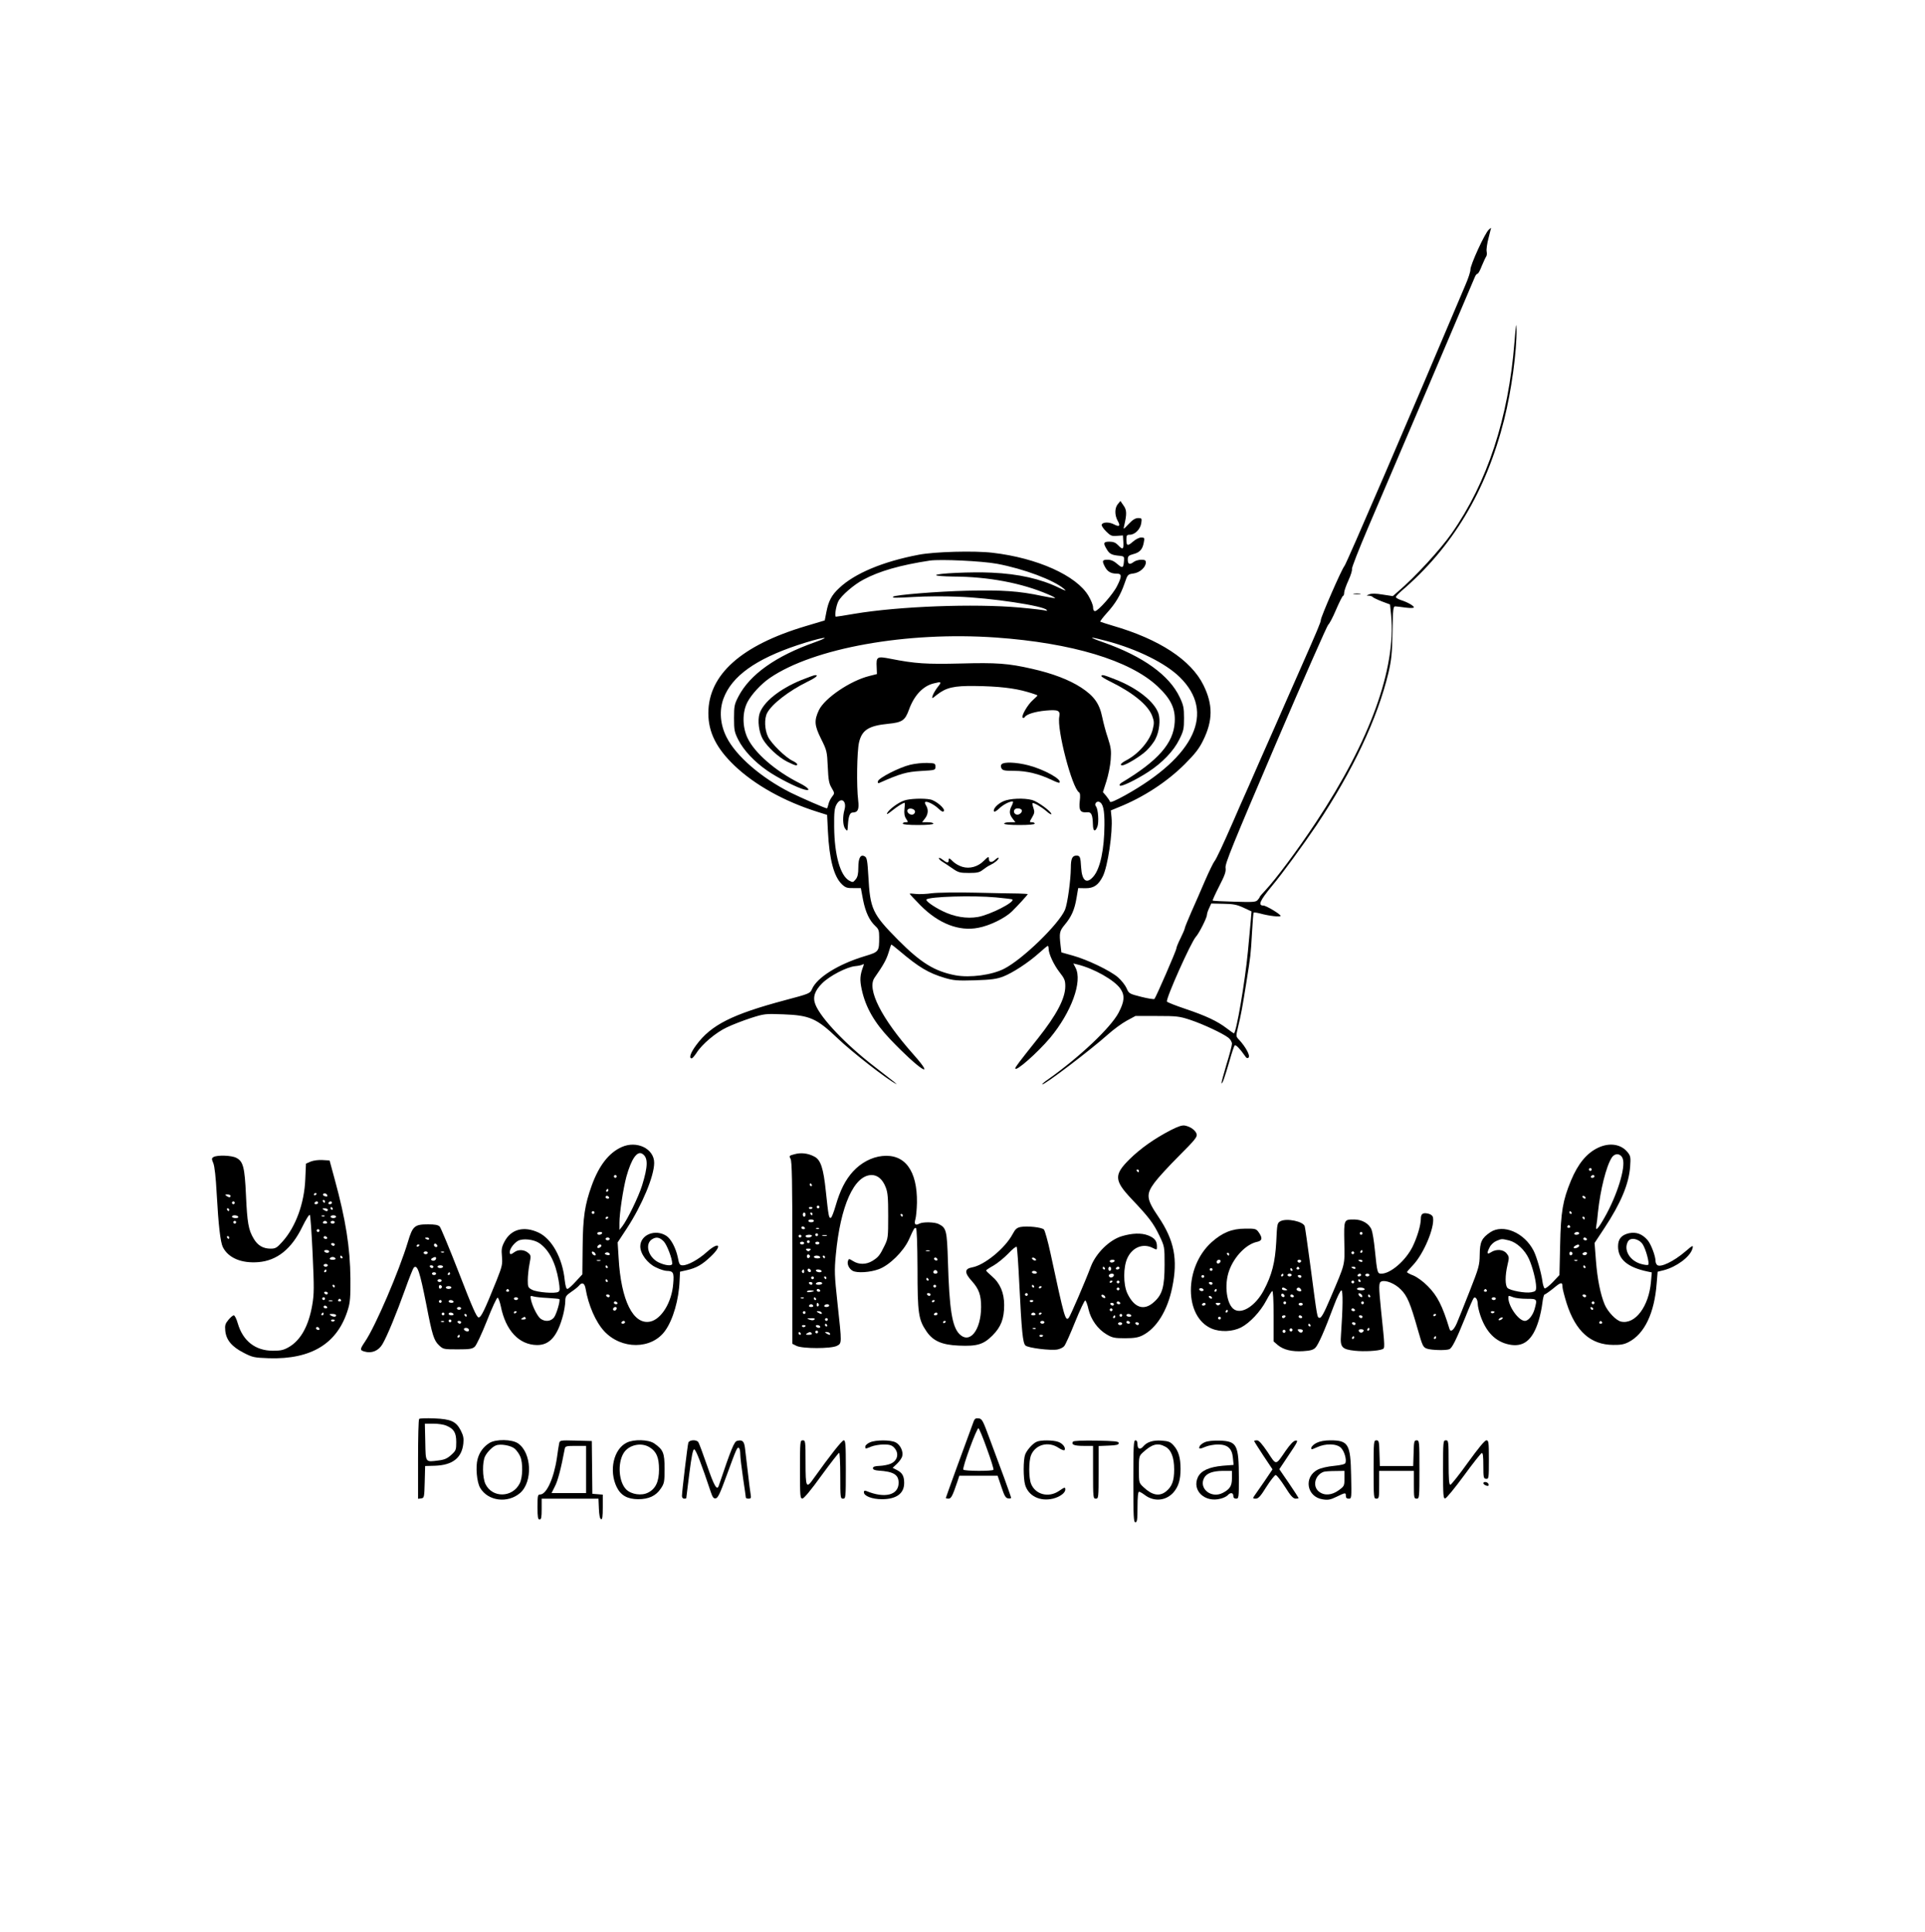 <?xml version="1.0" encoding="UTF-8" standalone="no"?> <svg xmlns="http://www.w3.org/2000/svg" width="1386pt" height="1391pt" viewBox="0 0 1386 1391" preserveAspectRatio="xMidYMid meet"> <g transform="translate(0,1391) scale(0.1,-0.1)" fill="#000000" stroke="none"> <path d="M10720 12257 c-27 -21 -135 -257 -133 -289 1 -11 -15 -62 -37 -112 -402 -952 -855 -2004 -870 -2021 -20 -22 -170 -367 -170 -389 0 -15 -24 -72 -145 -346 -42 -96 -127 -287 -187 -425 -61 -137 -144 -326 -185 -420 -42 -93 -91 -206 -110 -250 -81 -185 -126 -281 -139 -296 -7 -8 -38 -71 -68 -140 -29 -68 -74 -171 -100 -229 -25 -57 -46 -109 -46 -115 0 -5 -14 -37 -30 -70 -17 -33 -30 -66 -30 -73 0 -15 -147 -352 -158 -364 -4 -4 -47 3 -95 15 -86 22 -89 23 -106 63 -10 22 -38 57 -62 78 -56 48 -220 127 -325 156 l-82 23 -6 51 c-10 89 -8 102 30 148 48 57 71 108 85 193 l12 71 53 -1 c59 0 92 22 124 85 36 71 73 320 63 425 l-5 50 58 24 c177 71 347 182 475 310 74 74 104 113 132 171 70 142 71 257 2 397 -89 181 -318 331 -653 428 -47 14 -87 27 -90 29 -2 3 19 31 47 62 63 69 99 130 128 214 22 64 22 65 64 71 46 6 89 45 89 80 0 15 -7 19 -33 19 -18 0 -42 -7 -53 -15 -30 -23 -44 -18 -44 15 0 25 5 31 38 40 48 12 68 34 77 83 7 35 6 37 -19 37 -14 0 -40 -13 -59 -30 -39 -34 -47 -31 -47 17 0 28 3 33 24 33 37 0 76 39 83 83 5 35 4 37 -22 37 -20 0 -40 -12 -68 -42 -40 -42 -40 -42 -33 -13 20 86 19 113 -5 146 l-22 32 -19 -23 c-23 -28 -23 -79 -1 -119 22 -38 13 -47 -27 -26 -35 18 -81 17 -88 -3 -2 -7 12 -28 32 -48 32 -32 41 -35 78 -32 l43 3 3 -47 c3 -54 -4 -59 -38 -23 -17 18 -34 25 -62 25 -44 0 -47 -10 -18 -57 19 -32 36 -40 95 -45 26 -3 30 -6 28 -32 -4 -57 -10 -60 -48 -27 -25 22 -46 31 -70 31 -39 0 -42 -8 -20 -50 18 -35 43 -50 84 -50 39 0 40 -18 4 -89 -28 -58 -137 -181 -159 -181 -9 0 -14 11 -14 28 0 15 -15 52 -33 82 -86 146 -370 273 -689 310 -131 16 -420 8 -533 -14 -258 -49 -461 -134 -573 -240 -54 -50 -77 -93 -92 -172 l-12 -61 -137 -41 c-464 -138 -701 -350 -701 -627 0 -137 58 -253 189 -378 146 -139 358 -257 596 -332 l70 -22 6 -119 c10 -201 43 -325 100 -380 26 -25 38 -29 84 -28 l53 0 16 -85 c18 -90 46 -149 90 -190 22 -20 26 -33 26 -76 0 -107 -1 -108 -103 -139 -190 -57 -346 -154 -381 -238 -13 -30 -19 -33 -193 -79 -382 -102 -533 -178 -640 -323 -41 -55 -55 -96 -33 -96 5 0 20 17 34 38 39 63 141 149 219 185 39 19 117 49 172 67 97 31 104 32 235 27 190 -7 240 -29 390 -172 102 -98 356 -296 420 -328 17 -9 1 4 -153 123 -207 159 -387 349 -426 447 -21 52 -6 99 48 153 54 54 177 118 239 124 22 2 46 7 53 12 9 5 10 2 6 -9 -26 -68 -28 -101 -12 -174 28 -127 91 -236 203 -354 207 -218 342 -306 167 -109 -229 258 -336 469 -278 551 63 90 85 130 100 179 9 30 18 57 20 59 1 2 28 -19 60 -46 138 -117 208 -159 326 -194 62 -18 89 -21 217 -17 120 4 155 9 203 27 69 27 181 100 259 170 31 28 59 51 62 51 3 0 6 -9 6 -20 0 -37 37 -116 78 -169 36 -46 42 -59 42 -102 0 -87 -62 -205 -196 -374 -141 -177 -164 -208 -164 -217 0 -29 160 112 251 220 153 184 234 406 183 504 l-16 31 29 -7 c118 -28 269 -114 310 -175 33 -48 29 -92 -13 -172 -57 -108 -278 -317 -506 -479 -27 -18 -46 -35 -44 -37 10 -10 349 248 473 359 39 35 100 80 135 99 l63 34 155 0 c143 0 161 -2 240 -28 93 -31 236 -98 275 -129 14 -11 25 -30 25 -43 0 -12 -18 -81 -40 -151 -21 -71 -37 -130 -35 -133 6 -6 22 39 57 159 16 58 33 109 38 113 7 8 38 -24 72 -73 12 -19 19 -22 28 -14 13 13 -21 76 -67 126 -25 26 -25 26 -10 90 22 89 33 150 62 333 29 182 30 184 40 360 4 72 9 132 11 134 3 3 24 0 47 -6 65 -18 147 -27 147 -17 0 12 -104 74 -123 74 -42 0 -26 36 61 141 74 88 229 301 322 439 261 392 438 767 517 1097 21 91 26 137 29 293 3 170 5 185 21 184 10 -1 44 -4 76 -9 33 -4 57 -3 57 2 0 11 -45 37 -92 52 -21 7 -38 17 -38 22 0 5 17 24 38 42 369 315 612 719 742 1236 53 211 91 493 89 650 -1 57 -5 33 -15 -94 -43 -544 -195 -1008 -452 -1375 -81 -116 -263 -314 -386 -419 l-38 -33 -72 11 c-48 8 -80 9 -97 2 -23 -9 -23 -10 -2 -10 12 -1 24 -5 27 -10 3 -4 32 -18 65 -31 l59 -22 8 -76 c36 -387 -151 -903 -541 -1492 -133 -201 -290 -411 -367 -493 -21 -22 -38 -42 -38 -45 0 -3 -7 -13 -15 -22 -13 -15 -34 -16 -168 -12 -83 2 -154 6 -156 8 -2 2 19 48 47 103 41 80 50 105 46 133 -5 28 51 165 360 888 201 470 372 857 379 862 7 4 33 52 56 107 24 56 47 101 51 101 4 0 8 10 8 23 0 12 14 52 31 89 17 37 28 73 25 81 -3 8 49 140 114 293 210 491 683 1600 772 1812 5 12 14 22 19 22 5 0 19 26 31 58 13 31 27 61 31 66 4 5 6 21 3 35 -3 14 3 59 14 99 10 39 18 72 18 72 -1 0 -8 -6 -16 -13z m-3542 -2406 c193 -36 408 -117 482 -180 21 -18 15 -17 -35 7 -134 65 -290 100 -485 109 -144 7 -400 -5 -400 -18 0 -5 55 -9 123 -10 252 -1 493 -46 685 -129 29 -12 51 -24 49 -26 -2 -2 -44 5 -93 15 -167 36 -291 44 -542 38 -208 -5 -519 -30 -531 -43 -10 -9 10 -10 149 -2 80 5 222 6 315 2 236 -8 623 -66 641 -96 4 -6 3 -8 -3 -5 -5 3 -92 14 -194 23 -324 29 -865 9 -1187 -45 -68 -12 -128 -21 -133 -21 -12 0 0 77 17 111 20 40 113 121 181 156 113 61 266 105 478 137 76 11 374 -3 483 -23z m-8 -531 c547 -39 964 -164 1164 -351 96 -90 130 -160 124 -258 -8 -152 -120 -279 -384 -437 -10 -7 -16 -15 -11 -20 10 -10 113 39 204 98 102 66 184 152 224 234 31 62 34 77 34 154 0 74 -4 93 -31 150 -75 159 -265 295 -549 395 -118 41 -108 45 23 10 221 -59 425 -160 527 -261 257 -252 110 -569 -394 -850 -69 -38 -106 -54 -109 -46 -2 7 -14 25 -27 41 l-24 28 25 78 c14 43 28 113 31 155 5 66 2 88 -20 156 -15 43 -33 112 -41 151 -20 98 -59 152 -152 213 -86 56 -207 102 -354 135 -171 39 -254 45 -514 38 -246 -6 -327 -1 -504 34 -98 19 -104 16 -100 -61 l2 -49 -55 -14 c-137 -34 -321 -159 -363 -246 -35 -75 -32 -110 15 -205 42 -84 44 -91 49 -202 4 -95 9 -122 28 -153 22 -38 22 -39 3 -63 -11 -14 -23 -38 -26 -54 -4 -17 -9 -30 -11 -30 -12 0 -184 75 -263 114 -211 107 -392 263 -460 399 -46 91 -54 193 -21 280 60 159 230 281 532 382 166 55 273 74 125 21 -280 -99 -467 -231 -550 -390 -29 -56 -32 -69 -32 -156 0 -86 3 -101 30 -155 39 -77 116 -159 210 -224 75 -52 215 -123 268 -136 49 -13 29 14 -35 46 -174 87 -325 218 -376 326 -38 82 -38 186 0 259 30 56 97 129 161 173 314 215 985 336 1627 291z m-419 -357 c-16 -21 -32 -49 -36 -62 -7 -23 -6 -23 31 7 67 52 122 65 274 63 167 -2 283 -15 378 -43 39 -11 72 -23 72 -25 0 -2 -15 -17 -33 -33 -38 -33 -85 -115 -74 -127 5 -4 11 -2 15 4 13 21 75 40 152 47 89 8 105 0 97 -43 -19 -92 92 -514 142 -546 8 -4 10 -25 5 -64 -7 -65 5 -84 52 -79 32 3 41 -17 43 -89 1 -49 16 -56 32 -15 12 30 6 127 -10 146 -14 16 3 40 23 33 28 -11 39 -58 38 -167 -1 -174 -30 -313 -79 -370 -49 -58 -83 -33 -89 65 -4 74 -8 85 -33 85 -31 0 -41 -22 -41 -89 -1 -90 -24 -258 -42 -301 -44 -103 -304 -356 -437 -424 -88 -46 -247 -67 -351 -48 -150 28 -250 90 -413 254 -187 189 -202 222 -215 462 -6 104 -10 131 -24 139 -31 20 -48 -8 -48 -78 0 -47 -5 -69 -19 -86 -19 -23 -21 -23 -47 -9 -64 36 -106 183 -108 385 -1 107 2 136 17 163 31 57 76 27 57 -39 -14 -49 -12 -112 5 -135 17 -22 17 -21 20 27 4 62 14 89 34 89 37 0 48 23 40 86 -13 104 -9 354 6 419 21 89 69 120 211 134 100 10 120 24 148 100 37 104 102 173 180 191 55 14 58 11 27 -27z m2202 -1588 l58 -27 -5 -62 c-3 -33 -13 -135 -21 -226 -20 -213 -84 -590 -101 -590 -2 0 -25 16 -51 36 -68 52 -149 90 -297 140 -72 24 -132 48 -134 53 -8 23 173 427 208 466 24 26 80 138 80 158 0 9 7 31 16 49 l15 33 87 -2 c71 -1 98 -6 145 -28z"></path> <path d="M5765 9012 c-154 -64 -268 -156 -296 -239 -16 -50 -5 -136 24 -186 34 -57 112 -129 175 -161 28 -14 56 -26 62 -26 21 0 9 17 -23 32 -52 25 -153 124 -177 173 -25 52 -28 130 -7 171 33 64 155 159 291 226 62 30 83 49 54 47 -7 0 -53 -17 -103 -37z"></path> <path d="M7930 9042 c0 -4 30 -23 68 -41 161 -80 268 -167 298 -246 14 -38 15 -51 4 -95 -19 -80 -99 -175 -187 -222 -42 -22 -55 -38 -32 -38 24 0 130 64 173 105 25 24 55 62 66 86 27 52 36 135 21 182 -29 86 -156 186 -315 247 -81 32 -96 35 -96 22z"></path> <path d="M6554 8404 c-79 -19 -228 -95 -233 -119 -2 -12 1 -16 10 -12 150 67 197 80 299 86 104 6 105 6 105 31 0 24 -3 25 -60 27 -33 1 -88 -5 -121 -13z"></path> <path d="M7212 8408 c-7 -7 -8 -17 -1 -30 8 -15 22 -18 93 -18 89 0 178 -22 270 -66 27 -13 51 -22 54 -19 22 22 -111 96 -224 125 -86 22 -174 26 -192 8z"></path> <path d="M6509 8146 c-43 -15 -106 -62 -121 -89 -7 -14 3 -9 33 15 40 32 81 58 92 58 3 0 2 -20 -1 -45 -3 -31 0 -52 12 -70 16 -24 16 -25 -4 -25 -11 0 -20 -4 -20 -10 0 -6 43 -10 110 -10 67 0 110 4 110 10 0 6 -18 10 -41 10 l-40 0 20 26 c24 30 27 65 9 94 -7 10 -10 22 -7 25 11 10 63 -16 95 -46 24 -23 34 -27 40 -18 10 17 -57 75 -98 83 -50 10 -151 6 -189 -8z m79 -77 c2 -9 -5 -19 -14 -23 -21 -8 -50 17 -39 34 10 16 49 8 53 -11z"></path> <path d="M7224 8141 c-43 -19 -77 -57 -67 -73 3 -6 19 4 37 21 28 27 73 51 97 51 5 0 3 -13 -6 -30 -20 -39 -19 -62 6 -94 l20 -26 -40 0 c-23 0 -41 -4 -41 -10 0 -6 43 -10 110 -10 67 0 110 4 110 10 0 6 -9 10 -20 10 -19 0 -19 1 1 35 18 30 19 40 10 67 -6 17 -9 33 -7 35 7 7 64 -26 101 -58 19 -17 35 -26 35 -20 0 18 -98 90 -138 101 -60 16 -162 12 -208 -9z m132 -62 c9 -16 -20 -41 -39 -33 -17 6 -22 25 -10 37 10 11 41 8 49 -4z"></path> <path d="M6760 7731 c0 -6 12 -18 28 -27 15 -9 47 -31 72 -48 40 -28 53 -31 117 -31 59 0 76 4 100 23 15 12 39 28 53 34 33 16 60 39 60 51 0 6 -11 0 -24 -12 -25 -24 -46 -21 -46 5 0 20 -4 18 -38 -15 -41 -41 -100 -58 -153 -42 -23 7 -52 23 -66 37 -28 28 -33 29 -33 9 0 -20 -12 -19 -44 6 -14 11 -26 16 -26 10z"></path> <path d="M6710 7479 c-41 -6 -94 -8 -117 -5 -24 3 -43 4 -43 1 0 -3 35 -40 78 -84 130 -131 277 -188 415 -161 82 15 192 69 242 117 42 41 115 121 115 126 0 1 -30 3 -67 4 -38 0 -176 3 -308 6 -135 3 -273 1 -315 -4z m460 -30 c63 -6 117 -12 119 -15 19 -19 -160 -110 -248 -126 -82 -14 -171 1 -256 43 -67 33 -123 74 -114 83 21 21 336 30 499 15z"></path> <path d="M9748 9633 c12 -2 32 -2 45 0 12 2 2 4 -23 4 -25 0 -35 -2 -22 -4z"></path> <path d="M8429 5773 c-118 -61 -218 -132 -295 -208 -115 -113 -113 -154 15 -289 124 -131 155 -172 198 -261 38 -80 38 -80 38 -210 0 -158 -16 -216 -76 -269 -72 -66 -143 -43 -193 64 -29 64 -29 187 1 252 36 78 113 109 183 73 30 -15 30 -15 30 10 0 42 -17 62 -65 81 -47 18 -113 16 -187 -6 -89 -26 -187 -122 -224 -219 -40 -107 -148 -357 -159 -369 -24 -26 -31 -3 -131 463 -19 88 -41 166 -48 173 -16 16 -120 27 -168 18 -26 -5 -38 -15 -57 -51 -54 -102 -204 -225 -293 -240 -54 -10 -55 -39 -1 -98 51 -57 67 -100 67 -187 -1 -168 -82 -269 -156 -195 -53 53 -73 179 -83 525 -7 221 -11 239 -66 267 -29 15 -113 17 -140 3 -29 -16 -39 -4 -28 33 5 17 10 71 11 118 3 231 -87 353 -250 336 -76 -8 -152 -48 -210 -111 -56 -62 -93 -135 -126 -249 -13 -45 -28 -83 -34 -85 -14 -4 -17 12 -36 191 -17 166 -37 227 -83 250 -45 24 -96 30 -142 17 -39 -10 -41 -12 -29 -33 10 -17 13 -168 13 -677 l0 -655 30 -15 c43 -21 248 -21 290 0 37 19 37 13 5 307 -22 203 -23 234 -12 350 33 352 132 573 258 573 43 0 79 -31 101 -88 15 -38 18 -76 18 -207 0 -153 -1 -162 -27 -215 -33 -68 -44 -82 -88 -109 -44 -26 -95 -27 -137 -1 -31 19 -32 19 -38 0 -7 -23 9 -56 35 -70 32 -17 125 -11 187 12 77 28 178 128 217 213 37 83 40 87 51 83 6 -2 10 -109 11 -293 0 -322 7 -366 65 -451 47 -69 111 -97 232 -102 132 -6 178 8 243 73 61 61 84 120 84 219 0 88 -29 157 -89 208 -22 19 -41 37 -41 41 0 3 24 19 53 35 28 16 76 55 106 86 30 32 57 54 61 49 4 -4 12 -125 19 -268 17 -343 25 -423 44 -442 18 -18 181 -38 231 -29 19 4 40 14 48 24 9 9 44 88 79 175 35 86 68 156 73 154 5 -2 16 -30 23 -63 17 -74 67 -144 130 -181 42 -25 58 -28 133 -28 65 0 95 5 125 20 101 50 181 178 215 346 42 202 15 339 -100 509 -87 128 -90 161 -27 246 24 33 103 119 176 192 113 113 132 136 127 156 -7 27 -43 54 -84 62 -20 4 -48 -5 -103 -33z m-229 -293 c0 -5 -2 -10 -4 -10 -3 0 -8 5 -11 10 -3 6 -1 10 4 10 6 0 11 -4 11 -10z m-2355 -100 c3 -5 1 -10 -4 -10 -6 0 -11 5 -11 10 0 6 2 10 4 10 3 0 8 -4 11 -10z m55 -160 c0 -5 -4 -10 -10 -10 -5 0 -10 5 -10 10 0 6 5 10 10 10 6 0 10 -4 10 -10z m-50 -4 c0 -11 -19 -15 -25 -6 -3 5 1 10 9 10 9 0 16 -2 16 -4z m-50 -51 c0 -8 -4 -15 -10 -15 -5 0 -10 7 -10 15 0 8 5 15 10 15 6 0 10 -7 10 -15z m50 5 c0 -5 -2 -10 -4 -10 -3 0 -8 5 -11 10 -3 6 -1 10 4 10 6 0 11 -4 11 -10z m650 -10 c0 -5 -2 -10 -4 -10 -3 0 -8 5 -11 10 -3 6 -1 10 4 10 6 0 11 -4 11 -10z m-640 -40 c0 -5 -9 -10 -20 -10 -11 0 -20 5 -20 10 0 6 9 10 20 10 11 0 20 -4 20 -10z m-65 -50 c3 -5 -1 -10 -9 -10 -9 0 -16 5 -16 10 0 6 4 10 9 10 6 0 13 -4 16 -10z m102 -6 c-3 -3 -12 -4 -19 -1 -8 3 -5 6 6 6 11 1 17 -2 13 -5z m-7 -44 c0 -5 -4 -10 -10 -10 -5 0 -10 5 -10 10 0 6 5 10 10 10 6 0 10 -4 10 -10z m-120 -10 c0 -5 -4 -10 -10 -10 -5 0 -10 5 -10 10 0 6 5 10 10 10 6 0 10 -4 10 -10z m75 0 c-3 -5 -15 -10 -26 -10 -10 0 -19 5 -19 10 0 6 12 10 26 10 14 0 23 -4 19 -10z m108 3 c-7 -2 -21 -2 -30 0 -10 3 -4 5 12 5 17 0 24 -2 18 -5z m-123 -43 c0 -5 -4 -10 -10 -10 -5 0 -10 5 -10 10 0 6 5 10 10 10 6 0 10 -4 10 -10z m-40 -10 c0 -5 -7 -10 -15 -10 -8 0 -15 5 -15 10 0 6 7 10 15 10 8 0 15 -4 15 -10z m110 0 c0 -5 -7 -10 -15 -10 -8 0 -15 5 -15 10 0 6 7 10 15 10 8 0 15 -4 15 -10z m-68 -52 c-9 -9 -15 -9 -24 0 -9 9 -7 12 12 12 19 0 21 -3 12 -12z m861 -5 c-7 -2 -19 -2 -25 0 -7 3 -2 5 12 5 14 0 19 -2 13 -5z m-861 -38 c0 -5 -5 -11 -11 -13 -6 -2 -11 4 -11 13 0 9 5 15 11 13 6 -2 11 -8 11 -13z m73 -5 c4 -6 -5 -10 -19 -10 -14 0 -26 5 -26 10 0 6 9 10 19 10 11 0 23 -4 26 -10z m35 0 c0 -5 -2 -10 -4 -10 -3 0 -8 5 -11 10 -3 6 -1 10 4 10 6 0 11 -4 11 -10z m810 -20 c0 -5 -7 -7 -15 -4 -8 4 -12 10 -9 15 6 11 24 2 24 -11z m710 -1 c0 -4 -7 -6 -15 -3 -8 4 -15 10 -15 15 0 4 7 6 15 3 8 -4 15 -10 15 -15z m565 -9 c-3 -5 -13 -10 -21 -10 -8 0 -14 5 -14 10 0 6 9 10 21 10 11 0 17 -4 14 -10z m-70 -50 c3 -5 1 -10 -4 -10 -6 0 -11 5 -11 10 0 6 2 10 4 10 3 0 8 -4 11 -10z m45 -5 c0 -8 -4 -15 -10 -15 -5 0 -10 7 -10 15 0 8 5 15 10 15 6 0 10 -7 10 -15z m60 5 c0 -5 -7 -10 -16 -10 -8 0 -12 5 -9 10 3 6 10 10 16 10 5 0 9 -4 9 -10z m-2223 -26 c-9 -9 -28 6 -21 18 4 6 10 6 17 -1 6 -6 8 -13 4 -17z m-47 0 c0 -8 -5 -12 -10 -9 -6 4 -8 11 -5 16 9 14 15 11 15 -7z m125 6 c3 -5 -3 -10 -14 -10 -11 0 -23 5 -26 10 -3 6 3 10 14 10 11 0 23 -4 26 -10z m835 -11 c0 -5 -7 -9 -15 -9 -15 0 -20 12 -9 23 8 8 24 -1 24 -14z m715 1 c3 -5 -3 -10 -14 -10 -12 0 -21 5 -21 10 0 6 6 10 14 10 8 0 18 -4 21 -10z m555 -19 c0 -14 -18 -23 -30 -16 -6 4 -8 11 -5 16 8 12 35 12 35 0z m-2160 -21 c0 -5 -4 -10 -10 -10 -5 0 -10 5 -10 10 0 6 5 10 10 10 6 0 10 -4 10 -10z m90 0 c0 -5 -2 -10 -4 -10 -3 0 -8 5 -11 10 -3 6 -1 10 4 10 6 0 11 -4 11 -10z m735 -10 c3 -5 1 -10 -4 -10 -6 0 -11 5 -11 10 0 6 2 10 4 10 3 0 8 -4 11 -10z m1325 -14 c0 -3 -4 -8 -10 -11 -5 -3 -10 -1 -10 4 0 6 5 11 10 11 6 0 10 -2 10 -4z m50 -6 c0 -5 -4 -10 -10 -10 -5 0 -10 5 -10 10 0 6 5 10 10 10 6 0 10 -4 10 -10z m-2210 -10 c0 -5 -4 -10 -9 -10 -6 0 -13 5 -16 10 -3 6 1 10 9 10 9 0 16 -4 16 -10z m70 0 c0 -5 -12 -10 -26 -10 -14 0 -23 4 -19 10 3 6 15 10 26 10 10 0 19 -4 19 -10z m820 -20 c0 -5 -4 -10 -10 -10 -5 0 -10 5 -10 10 0 6 5 10 10 10 6 0 10 -4 10 -10z m705 0 c3 -5 1 -10 -4 -10 -6 0 -11 5 -11 10 0 6 2 10 4 10 3 0 8 -4 11 -10z m55 -4 c0 -3 -4 -8 -10 -11 -5 -3 -10 -1 -10 4 0 6 5 11 10 11 6 0 10 -2 10 -4z m560 -16 c0 -5 -4 -10 -10 -10 -5 0 -10 5 -10 10 0 6 5 10 10 10 6 0 10 -4 10 -10z m-2155 -10 c3 -5 -1 -10 -9 -10 -9 0 -16 5 -16 10 0 6 4 10 9 10 6 0 13 -4 16 -10z m-45 -4 c0 -2 -11 -6 -25 -8 -14 -3 -25 -1 -25 3 0 5 11 9 25 9 14 0 25 -2 25 -4z m840 -26 c0 -5 -4 -10 -9 -10 -6 0 -13 5 -16 10 -3 6 1 10 9 10 9 0 16 -4 16 -10z m700 0 c0 -5 -4 -10 -10 -10 -5 0 -10 5 -10 10 0 6 5 10 10 10 6 0 10 -4 10 -10z m558 -18 c2 -7 -2 -10 -12 -6 -9 3 -16 11 -16 16 0 13 23 5 28 -10z m-2171 -8 c-3 -3 -12 -4 -19 -1 -8 3 -5 6 6 6 11 1 17 -2 13 -5z m88 -4 c3 -5 1 -10 -4 -10 -6 0 -11 5 -11 10 0 6 2 10 4 10 3 0 8 -4 11 -10z m855 -14 c0 -3 -4 -8 -10 -11 -5 -3 -10 -1 -10 4 0 6 5 11 10 11 6 0 10 -2 10 -4z m710 0 c0 -11 -19 -15 -25 -6 -3 5 1 10 9 10 9 0 16 -2 16 -4z m625 -16 c3 -5 -1 -10 -9 -10 -9 0 -16 5 -16 10 0 6 4 10 9 10 6 0 13 -4 16 -10z m-2170 -9 c3 -5 1 -12 -5 -16 -5 -3 -10 1 -10 9 0 18 6 21 15 7z m2125 -1 c0 -5 -4 -10 -9 -10 -6 0 -13 5 -16 10 -3 6 1 10 9 10 9 0 16 -4 16 -10z m-2165 -10 c3 -5 -3 -10 -15 -10 -12 0 -18 5 -15 10 3 6 10 10 15 10 5 0 12 -4 15 -10z m115 0 c0 -5 -9 -10 -21 -10 -11 0 -17 5 -14 10 3 6 13 10 21 10 8 0 14 -4 14 -10z m2040 -30 c0 -5 -4 -10 -10 -10 -5 0 -10 5 -10 10 0 6 5 10 10 10 6 0 10 -4 10 -10z m-2210 -20 c0 -5 -4 -10 -10 -10 -5 0 -10 5 -10 10 0 6 5 10 10 10 6 0 10 -4 10 -10z m115 0 c8 -13 -5 -13 -25 0 -13 8 -13 10 2 10 9 0 20 -4 23 -10z m835 -10 c0 -5 -7 -10 -16 -10 -8 0 -12 5 -9 10 3 6 10 10 16 10 5 0 9 -4 9 -10z m705 0 c3 -5 -3 -10 -15 -10 -12 0 -18 5 -15 10 3 6 10 10 15 10 5 0 12 -4 15 -10z m45 6 c0 -3 -4 -8 -10 -11 -5 -3 -10 -1 -10 4 0 6 5 11 10 11 6 0 10 -2 10 -4z m580 -16 c0 -5 -4 -10 -10 -10 -5 0 -10 5 -10 10 0 6 5 10 10 10 6 0 10 -4 10 -10z m65 0 c3 -5 -3 -10 -14 -10 -12 0 -21 5 -21 10 0 6 6 10 14 10 8 0 18 -4 21 -10z m-115 -10 c0 -5 -5 -10 -11 -10 -5 0 -7 5 -4 10 3 6 8 10 11 10 2 0 4 -4 4 -10z m-2166 -20 c-7 -7 -19 -7 -35 -1 -23 9 -22 10 11 10 23 1 31 -2 24 -9z m96 0 c0 -5 -4 -10 -10 -10 -5 0 -10 5 -10 10 0 6 5 10 10 10 6 0 10 -4 10 -10z m850 -14 c0 -3 -4 -8 -10 -11 -5 -3 -10 -1 -10 4 0 6 5 11 10 11 6 0 10 -2 10 -4z m710 -6 c0 -5 -7 -10 -15 -10 -8 0 -15 5 -15 10 0 6 7 10 15 10 8 0 15 -4 15 -10z m615 0 c3 -5 -1 -10 -9 -10 -9 0 -16 5 -16 10 0 6 4 10 9 10 6 0 13 -4 16 -10z m-55 -10 c0 -5 -7 -10 -15 -10 -8 0 -15 5 -15 10 0 6 7 10 15 10 8 0 15 -4 15 -10z m120 0 c0 -5 -4 -10 -9 -10 -6 0 -13 5 -16 10 -3 6 1 10 9 10 9 0 16 -4 16 -10z m-2245 -10 c3 -5 1 -10 -4 -10 -6 0 -11 5 -11 10 0 6 2 10 4 10 3 0 8 -4 11 -10z m-155 -4 c0 -11 -19 -15 -25 -6 -3 5 1 10 9 10 9 0 16 -2 16 -4z m105 -6 c3 -5 -1 -10 -9 -10 -8 0 -18 5 -21 10 -3 6 1 10 9 10 8 0 18 -4 21 -10z m1552 -16 c-3 -3 -12 -4 -19 -1 -8 3 -5 6 6 6 11 1 17 -2 13 -5z m-1567 -24 c0 -5 -4 -10 -10 -10 -5 0 -10 5 -10 10 0 6 5 10 10 10 6 0 10 -4 10 -10z m-125 -10 c3 -5 1 -10 -4 -10 -6 0 -11 5 -11 10 0 6 2 10 4 10 3 0 8 -4 11 -10z m80 0 c4 -6 -6 -10 -22 -10 -22 0 -25 2 -13 10 19 12 27 12 35 0z m130 0 c8 -13 -5 -13 -25 0 -13 8 -13 10 2 10 9 0 20 -4 23 -10z m1535 -14 c0 -11 -19 -15 -25 -6 -3 5 1 10 9 10 9 0 16 -2 16 -4z"></path> <path d="M4475 5651 c-91 -41 -162 -132 -214 -275 -51 -141 -64 -230 -66 -446 l-2 -195 -48 -52 c-26 -29 -53 -53 -60 -53 -8 0 -14 22 -19 63 -16 160 -93 298 -189 343 -106 49 -198 24 -245 -66 -20 -38 -23 -55 -18 -107 5 -56 1 -71 -38 -170 -89 -221 -112 -268 -130 -268 -14 0 -45 71 -141 319 -68 175 -131 326 -139 335 -12 12 -35 16 -84 16 -97 0 -111 -12 -145 -126 -64 -212 -234 -608 -308 -717 -39 -58 -39 -63 -4 -73 52 -15 101 6 129 54 35 60 100 219 162 391 29 82 58 154 63 159 26 26 43 -26 91 -268 42 -218 54 -256 91 -291 30 -28 33 -29 134 -29 86 0 106 3 123 19 12 10 51 94 88 187 37 94 71 168 77 166 6 -2 16 -30 23 -63 35 -174 131 -276 260 -278 92 -1 149 65 189 219 8 32 15 76 15 97 0 32 5 41 43 67 24 16 49 36 56 45 22 27 40 18 47 -21 20 -120 73 -241 134 -307 124 -134 342 -133 439 3 57 79 99 225 104 360 l3 65 49 11 c69 16 110 39 172 98 88 83 60 112 -30 31 -58 -52 -134 -94 -171 -94 -22 0 -26 6 -36 58 -14 66 -49 133 -82 154 -80 52 -188 8 -188 -76 0 -53 52 -123 113 -151 28 -14 63 -25 77 -25 48 -1 54 -12 47 -93 -10 -132 -84 -254 -165 -272 -122 -26 -211 151 -228 458 l-7 112 67 102 c109 167 196 375 196 471 0 102 -126 163 -235 113z m151 -49 c41 -27 40 -88 -3 -227 -25 -81 -107 -249 -143 -295 l-20 -25 0 50 c0 71 27 247 50 333 36 129 78 190 116 164z m-186 -162 c0 -5 -4 -10 -10 -10 -5 0 -10 5 -10 10 0 6 5 10 10 10 6 0 10 -4 10 -10z m-60 -100 c0 -5 -5 -10 -11 -10 -5 0 -7 5 -4 10 3 6 8 10 11 10 2 0 4 -4 4 -10z m5 -50 c3 -5 -1 -10 -9 -10 -9 0 -16 5 -16 10 0 6 4 10 9 10 6 0 13 -4 16 -10z m-105 -110 c0 -5 -4 -10 -10 -10 -5 0 -10 5 -10 10 0 6 5 10 10 10 6 0 10 -4 10 -10z m100 -34 c0 -3 -4 -8 -10 -11 -5 -3 -10 -1 -10 4 0 6 5 11 10 11 6 0 10 -2 10 -4z m-45 -116 c-3 -5 -13 -10 -21 -10 -8 0 -14 5 -14 10 0 6 9 10 21 10 11 0 17 -4 14 -10z m-1245 -40 c0 -5 -7 -7 -15 -4 -8 4 -15 8 -15 10 0 2 7 4 15 4 8 0 15 -4 15 -10z m1300 0 c0 -5 -7 -10 -15 -10 -8 0 -15 5 -15 10 0 6 7 10 15 10 8 0 15 -4 15 -10z m390 -19 c23 -26 60 -122 60 -159 0 -19 -50 -14 -98 9 -76 37 -102 135 -45 168 30 18 54 12 83 -18z m-896 -12 c69 -48 116 -139 138 -268 10 -62 10 -74 -2 -82 -21 -14 -152 -4 -189 15 -29 15 -31 21 -31 68 0 28 5 80 12 116 12 62 11 65 -11 83 -28 23 -70 24 -97 4 -25 -19 -34 -19 -34 0 0 24 30 64 59 81 35 20 115 11 155 -17z m-737 -25 c-9 -9 -28 6 -21 18 4 6 10 6 17 -1 6 -6 8 -13 4 -17z m-127 12 c0 -3 -4 -8 -10 -11 -5 -3 -10 -1 -10 4 0 6 5 11 10 11 6 0 10 -2 10 -4z m1310 -5 c0 -5 -7 -11 -15 -15 -15 -5 -20 5 -8 17 9 10 23 9 23 -2z m-1250 -51 c0 -5 -7 -10 -15 -10 -8 0 -15 5 -15 10 0 6 7 10 15 10 8 0 15 -4 15 -10z m117 4 c-3 -3 -12 -4 -19 -1 -8 3 -5 6 6 6 11 1 17 -2 13 -5z m1091 -13 c3 -8 -1 -12 -9 -9 -7 2 -15 10 -17 17 -3 8 1 12 9 9 7 -2 15 -10 17 -17z m100 -6 c-3 -3 -13 -2 -22 1 -14 5 -15 9 -4 15 13 8 36 -6 26 -16z m-1248 -24 c0 -14 -18 -23 -31 -15 -8 4 -7 9 2 15 18 11 29 11 29 0z m1183 -18 c-7 -2 -19 -2 -25 0 -7 3 -2 5 12 5 14 0 19 -2 13 -5z m-1203 -43 c0 -5 -4 -10 -9 -10 -6 0 -13 5 -16 10 -3 6 1 10 9 10 9 0 16 -4 16 -10z m70 0 c0 -5 -9 -10 -20 -10 -11 0 -20 5 -20 10 0 6 9 10 20 10 11 0 20 -4 20 -10z m1185 0 c3 -5 1 -10 -4 -10 -6 0 -11 5 -11 10 0 6 2 10 4 10 3 0 8 -4 11 -10z m-1235 -50 c0 -5 -7 -10 -15 -10 -8 0 -15 5 -15 10 0 6 7 10 15 10 8 0 15 -4 15 -10z m100 0 c0 -5 -5 -10 -11 -10 -5 0 -7 5 -4 10 3 6 8 10 11 10 2 0 4 -4 4 -10z m-60 -50 c0 -5 -7 -10 -15 -10 -8 0 -15 5 -15 10 0 6 7 10 15 10 8 0 15 -4 15 -10z m1195 0 c3 -5 1 -10 -4 -10 -6 0 -11 5 -11 10 0 6 2 10 4 10 3 0 8 -4 11 -10z m-1193 -45 c0 -5 -5 -11 -11 -13 -6 -2 -11 4 -11 13 0 9 5 15 11 13 6 -2 11 -8 11 -13z m68 -5 c0 -5 -9 -10 -20 -10 -11 0 -20 5 -20 10 0 6 9 10 20 10 11 0 20 -4 20 -10z m415 -20 c3 -5 -1 -10 -10 -10 -9 0 -13 5 -10 10 3 6 8 10 10 10 2 0 7 -4 10 -10z m725 -40 c0 -5 -4 -10 -9 -10 -6 0 -13 5 -16 10 -3 6 1 10 9 10 9 0 16 -4 16 -10z m-446 -15 c43 -3 80 -6 83 -8 9 -9 -20 -108 -38 -132 -23 -29 -63 -33 -96 -10 -23 16 -60 90 -70 137 -6 29 -5 31 18 24 13 -4 59 -9 103 -11z m-214 -5 c0 -5 -7 -10 -15 -10 -8 0 -15 5 -15 10 0 6 7 10 15 10 8 0 15 -4 15 -10z m-550 -20 c0 -5 -4 -10 -10 -10 -5 0 -10 5 -10 10 0 6 5 10 10 10 6 0 10 -4 10 -10z m85 0 c3 -5 -3 -10 -14 -10 -12 0 -21 5 -21 10 0 6 6 10 14 10 8 0 18 -4 21 -10z m1180 -10 c3 -5 -1 -10 -9 -10 -9 0 -16 5 -16 10 0 6 4 10 9 10 6 0 13 -4 16 -10z m-1125 -40 c0 -5 -7 -10 -15 -10 -8 0 -15 5 -15 10 0 6 7 10 15 10 8 0 15 -4 15 -10z m1120 2 c0 -13 -12 -22 -22 -16 -10 6 -1 24 13 24 5 0 9 -4 9 -8z m-720 -26 c0 -3 -4 -8 -10 -11 -5 -3 -10 -1 -10 4 0 6 5 11 10 11 6 0 10 -2 10 -4z m-520 -16 c0 -5 -4 -10 -10 -10 -5 0 -10 5 -10 10 0 6 5 10 10 10 6 0 10 -4 10 -10z m65 0 c3 -5 -3 -10 -14 -10 -12 0 -21 5 -21 10 0 6 6 10 14 10 8 0 18 -4 21 -10z m95 -10 c0 -5 -2 -10 -4 -10 -3 0 -8 5 -11 10 -3 6 -1 10 4 10 6 0 11 -4 11 -10z m425 -20 c3 -6 -4 -10 -17 -10 -18 0 -20 2 -8 10 19 12 18 12 25 0z m-535 -20 c0 -5 -4 -10 -10 -10 -5 0 -10 5 -10 10 0 6 5 10 10 10 6 0 10 -4 10 -10z m-53 -6 c-3 -3 -12 -4 -19 -1 -8 3 -5 6 6 6 11 1 17 -2 13 -5z m123 -4 c0 -5 -4 -10 -9 -10 -6 0 -13 5 -16 10 -3 6 1 10 9 10 9 0 16 -4 16 -10z m1180 0 c0 -5 -7 -10 -16 -10 -8 0 -12 5 -9 10 3 6 10 10 16 10 5 0 9 -4 9 -10z m-1126 -49 c3 -4 3 -11 0 -14 -8 -8 -34 3 -34 14 0 11 27 12 34 0z m-64 -51 c0 -5 -5 -10 -11 -10 -5 0 -7 5 -4 10 3 6 8 10 11 10 2 0 4 -4 4 -10z"></path> <path d="M11505 5646 c-81 -39 -143 -114 -194 -236 -59 -143 -73 -223 -78 -463 l-5 -217 -48 -51 c-27 -28 -53 -48 -59 -45 -5 4 -13 28 -16 54 -8 59 -42 177 -63 217 -67 131 -220 195 -312 133 -62 -42 -75 -70 -76 -161 -1 -77 -6 -94 -72 -262 -39 -99 -81 -204 -93 -232 -22 -50 -45 -68 -53 -40 -50 164 -86 237 -156 307 -32 33 -75 64 -102 76 -27 10 -48 22 -48 25 0 3 20 26 44 51 75 79 155 266 144 340 -2 14 -13 24 -31 29 -41 11 -57 1 -57 -35 0 -47 -26 -133 -59 -201 -50 -101 -159 -195 -225 -195 -29 0 -30 5 -47 170 -6 63 -17 130 -24 147 -18 44 -69 73 -125 73 -75 0 -74 1 -71 -167 3 -167 9 -143 -101 -401 -45 -106 -65 -142 -77 -140 -18 4 -15 -14 -66 373 -20 149 -38 277 -41 286 -10 35 -129 60 -174 37 -24 -13 -25 -18 -31 -148 -8 -148 -31 -240 -91 -352 -57 -106 -151 -169 -208 -138 -58 31 -79 179 -39 285 37 100 123 188 200 204 38 8 41 28 10 71 -17 23 -24 25 -97 24 -94 0 -164 -29 -241 -98 -199 -180 -198 -538 2 -622 63 -26 150 -22 211 9 62 32 139 113 182 195 18 34 37 64 42 67 6 4 10 -63 10 -179 l0 -184 30 -26 c41 -34 101 -49 182 -44 51 3 73 9 88 24 22 21 68 127 133 301 23 62 48 113 55 113 12 0 11 -123 -3 -322 -7 -88 7 -103 100 -113 66 -7 165 -2 198 11 19 7 19 9 -9 276 -18 178 -18 204 2 212 31 12 98 -15 140 -58 46 -46 68 -97 122 -288 34 -119 38 -128 66 -138 32 -11 135 -14 161 -4 20 8 48 64 115 229 28 72 56 134 61 140 13 13 29 -12 29 -46 0 -14 9 -51 19 -81 41 -119 109 -188 206 -208 104 -22 170 31 213 171 11 35 23 92 27 127 4 34 11 62 16 62 4 0 33 20 63 44 56 47 66 48 66 9 0 -12 14 -65 30 -117 65 -202 173 -298 335 -299 53 -1 80 4 112 21 114 59 185 209 201 421 l7 85 45 11 c91 24 187 95 205 153 9 30 3 28 -50 -18 -85 -73 -182 -119 -204 -97 -6 6 -11 18 -11 27 0 36 -32 121 -57 151 -39 45 -82 61 -135 50 -54 -13 -78 -41 -78 -95 0 -93 69 -151 214 -181 l29 -6 -6 -68 c-15 -177 -114 -309 -216 -286 -35 8 -94 69 -117 122 -31 74 -53 185 -63 314 l-10 130 70 106 c119 180 177 319 186 443 5 68 3 78 -18 104 -47 59 -131 72 -214 32z m179 -79 c22 -62 -41 -265 -132 -424 -48 -85 -68 -103 -58 -55 3 15 8 56 11 92 17 162 60 335 100 396 23 35 66 30 79 -9z m-224 -77 c0 -5 -4 -10 -10 -10 -5 0 -10 5 -10 10 0 6 5 10 10 10 6 0 10 -4 10 -10z m20 -50 c0 -5 -7 -10 -16 -10 -8 0 -12 5 -9 10 3 6 10 10 16 10 5 0 9 -4 9 -10z m-65 -150 c3 -5 2 -10 -4 -10 -5 0 -13 5 -16 10 -3 6 -2 10 4 10 5 0 13 -4 16 -10z m-100 -110 c3 -5 1 -10 -4 -10 -6 0 -11 5 -11 10 0 6 2 10 4 10 3 0 8 -4 11 -10z m95 -40 c0 -5 -2 -10 -4 -10 -3 0 -8 5 -11 10 -3 6 -1 10 4 10 6 0 11 -4 11 -10z m-105 -60 c3 -5 -1 -10 -10 -10 -9 0 -13 5 -10 10 3 6 8 10 10 10 2 0 7 -4 10 -10z m-1495 -50 c0 -5 -4 -10 -10 -10 -5 0 -10 5 -10 10 0 6 5 10 10 10 6 0 10 -4 10 -10z m1560 0 c0 -5 -9 -10 -21 -10 -11 0 -17 5 -14 10 3 6 13 10 21 10 8 0 14 -4 14 -10z m55 -40 c3 -5 -1 -10 -9 -10 -9 0 -16 5 -16 10 0 6 4 10 9 10 6 0 13 -4 16 -10z m-559 -11 c54 -14 112 -67 142 -132 25 -54 52 -157 52 -203 0 -28 -4 -32 -35 -38 -43 -8 -151 12 -171 31 -18 18 -18 90 0 166 13 53 12 59 -6 82 -23 30 -75 34 -113 9 -29 -19 -32 -7 -9 37 8 17 30 37 47 44 40 17 38 17 93 4z m961 -27 c23 -35 51 -138 40 -148 -4 -4 -27 -1 -52 6 -81 23 -127 101 -94 161 17 33 78 22 106 -19z m-457 -11 c0 -11 -31 -24 -39 -16 -3 3 1 10 9 15 19 12 30 12 30 1z m-1560 -41 c0 -5 -5 -10 -11 -10 -5 0 -7 5 -4 10 3 6 8 10 11 10 2 0 4 -4 4 -10z m-60 -10 c0 -5 -4 -10 -10 -10 -5 0 -10 5 -10 10 0 6 5 10 10 10 6 0 10 -4 10 -10z m1572 -5 c0 -5 -5 -11 -11 -13 -6 -2 -11 4 -11 13 0 9 5 15 11 13 6 -2 11 -8 11 -13z m100 -7 c-6 -6 -16 -7 -22 -3 -9 6 -9 9 1 16 17 10 34 0 21 -13z m-2572 2 c0 -5 -2 -10 -4 -10 -3 0 -8 5 -11 10 -3 6 -1 10 4 10 6 0 11 -4 11 -10z m-62 -52 c-6 -18 -28 -21 -28 -4 0 9 7 16 16 16 9 0 14 -5 12 -12z m580 1 c-2 -6 -8 -10 -13 -10 -5 0 -11 4 -13 10 -2 6 4 11 13 11 9 0 15 -5 13 -11z m442 1 c0 -5 -7 -7 -15 -4 -8 4 -15 8 -15 10 0 2 7 4 15 4 8 0 15 -4 15 -10z m1547 4 c-3 -3 -12 -4 -19 -1 -8 3 -5 6 6 6 11 1 17 -2 13 -5z m58 -44 c3 -5 1 -10 -4 -10 -6 0 -11 5 -11 10 0 6 2 10 4 10 3 0 8 -4 11 -10z m-2060 -10 c3 -5 -1 -10 -10 -10 -9 0 -13 5 -10 10 3 6 8 10 10 10 2 0 7 -4 10 -10z m405 0 c0 -5 -7 -7 -15 -4 -8 4 -15 8 -15 10 0 2 7 4 15 4 8 0 15 -4 15 -10z m-1030 -10 c0 -5 -4 -10 -10 -10 -5 0 -10 5 -10 10 0 6 5 10 10 10 6 0 10 -4 10 -10z m575 0 c3 -5 1 -10 -4 -10 -6 0 -11 5 -11 10 0 6 2 10 4 10 3 0 8 -4 11 -10z m-65 -40 c0 -5 -5 -10 -11 -10 -5 0 -7 5 -4 10 3 6 8 10 11 10 2 0 4 -4 4 -10z m60 0 c0 -5 -7 -10 -15 -10 -8 0 -15 5 -15 10 0 6 7 10 15 10 8 0 15 -4 15 -10z m500 0 c0 -5 -7 -10 -16 -10 -8 0 -12 5 -9 10 3 6 10 10 16 10 5 0 9 -4 9 -10z m60 0 c0 -5 -7 -10 -15 -10 -8 0 -15 5 -15 10 0 6 7 10 15 10 8 0 15 -4 15 -10z m-1190 -10 c0 -5 -4 -10 -10 -10 -5 0 -10 5 -10 10 0 6 5 10 10 10 6 0 10 -4 10 -10z m700 0 c0 -5 -4 -10 -9 -10 -6 0 -13 5 -16 10 -3 6 1 10 9 10 9 0 16 -4 16 -10z m425 -30 c3 -5 1 -10 -4 -10 -6 0 -11 5 -11 10 0 6 2 10 4 10 3 0 8 -4 11 -10z m-45 -10 c0 -5 -4 -10 -10 -10 -5 0 -10 5 -10 10 0 6 5 10 10 10 6 0 10 -4 10 -10z m-1020 -10 c0 -5 -4 -10 -9 -10 -6 0 -13 5 -16 10 -3 6 1 10 9 10 9 0 16 -4 16 -10z m-65 -51 c-3 -4 -12 -6 -20 -3 -8 4 -13 10 -10 15 3 4 12 6 20 3 8 -4 13 -10 10 -15z m595 11 c12 -8 11 -10 -7 -10 -13 0 -23 5 -23 10 0 13 11 13 30 0z m105 -1 c10 -14 1 -21 -19 -13 -9 3 -13 10 -10 15 7 12 21 11 29 -2z m460 1 c4 -6 -7 -10 -24 -10 -17 0 -31 5 -31 10 0 6 11 10 24 10 14 0 28 -4 31 -10z m-1065 -10 c0 -5 -5 -10 -11 -10 -5 0 -7 5 -4 10 3 6 8 10 11 10 2 0 4 -4 4 -10z m1945 0 c3 -5 -1 -10 -10 -10 -9 0 -13 5 -10 10 3 6 8 10 10 10 2 0 7 -4 10 -10z m-1458 -46 c-9 -9 -28 6 -21 18 4 6 10 6 17 -1 6 -6 8 -13 4 -17z m561 7 c3 -8 -1 -12 -9 -9 -7 2 -15 10 -17 17 -3 8 1 12 9 9 7 -2 15 -10 17 -17z m-493 -1 c3 -5 -1 -10 -9 -10 -9 0 -16 5 -16 10 0 6 4 10 9 10 6 0 13 -4 16 -10z m550 0 c3 -5 1 -10 -4 -10 -6 0 -11 5 -11 10 0 6 2 10 4 10 3 0 8 -4 11 -10z m1555 0 c0 -5 -4 -10 -9 -10 -6 0 -13 5 -16 10 -3 6 1 10 9 10 9 0 16 -4 16 -10z m-2695 -10 c3 -5 2 -10 -4 -10 -5 0 -13 5 -16 10 -3 6 -2 10 4 10 5 0 13 -4 16 -10z m2171 0 c15 -6 58 -11 96 -11 76 0 77 -1 57 -74 -13 -46 -45 -85 -70 -85 -45 0 -119 105 -119 167 0 16 1 16 36 3z m-126 -10 c0 -5 -7 -10 -15 -10 -8 0 -15 5 -15 10 0 6 7 10 15 10 8 0 15 -4 15 -10z m-1510 -30 c0 -5 -4 -10 -10 -10 -5 0 -10 5 -10 10 0 6 5 10 10 10 6 0 10 -4 10 -10z m560 0 c0 -5 -4 -10 -10 -10 -5 0 -10 5 -10 10 0 6 5 10 10 10 6 0 10 -4 10 -10z m1660 0 c0 -5 -4 -10 -10 -10 -5 0 -10 5 -10 10 0 6 5 10 10 10 6 0 10 -4 10 -10z m-2800 -10 c0 -5 -7 -10 -16 -10 -8 0 -12 5 -9 10 3 6 10 10 16 10 5 0 9 -4 9 -10z m102 -2 c-9 -9 -15 -9 -24 0 -9 9 -7 12 12 12 19 0 21 -3 12 -12z m598 2 c0 -5 -7 -10 -15 -10 -8 0 -15 5 -15 10 0 6 7 10 15 10 8 0 15 -4 15 -10z m2091 -33 c-1 -12 -15 -9 -19 4 -3 6 1 10 8 8 6 -3 11 -8 11 -12z m-1716 -7 c3 -5 -1 -10 -9 -10 -9 0 -16 5 -16 10 0 6 4 10 9 10 6 0 13 -4 16 -10z m-915 -10 c0 -5 -5 -10 -11 -10 -5 0 -7 5 -4 10 3 6 8 10 11 10 2 0 4 -4 4 -10z m1920 -4 c0 -11 -19 -15 -25 -6 -3 5 1 10 9 10 9 0 16 -2 16 -4z m-420 -20 c0 -3 -4 -8 -10 -11 -5 -3 -10 -1 -10 4 0 6 5 11 10 11 6 0 10 -2 10 -4z m-1085 -16 c-3 -5 -10 -10 -16 -10 -5 0 -9 5 -9 10 0 6 7 10 16 10 8 0 12 -4 9 -10z m120 0 c3 -5 -1 -10 -9 -10 -9 0 -16 5 -16 10 0 6 4 10 9 10 6 0 13 -4 16 -10z m435 0 c0 -5 -4 -10 -9 -10 -6 0 -13 5 -16 10 -3 6 1 10 9 10 9 0 16 -4 16 -10z m-1020 -10 c0 -5 -4 -10 -10 -10 -5 0 -10 5 -10 10 0 6 5 10 10 10 6 0 10 -4 10 -10z m2020 -10 c-8 -5 -17 -7 -19 -4 -3 3 1 9 9 14 8 5 17 7 19 4 3 -3 -1 -9 -9 -14z m725 -20 c3 -5 -1 -10 -10 -10 -9 0 -13 5 -10 10 3 6 8 10 10 10 2 0 7 -4 10 -10z m-1775 -10 c0 -5 -4 -10 -9 -10 -6 0 -13 5 -16 10 -3 6 1 10 9 10 9 0 16 -4 16 -10z m-325 -10 c3 -5 1 -10 -4 -10 -6 0 -11 5 -11 10 0 6 2 10 4 10 3 0 8 -4 11 -10z m-131 -41 c-3 -5 -10 -7 -15 -3 -5 3 -7 10 -3 15 3 5 10 7 15 3 5 -3 7 -10 3 -15z m556 11 c0 -5 -5 -10 -11 -10 -5 0 -7 5 -4 10 3 6 8 10 11 10 2 0 4 -4 4 -10z m-606 -21 c-3 -5 -10 -7 -15 -3 -5 3 -7 10 -3 15 3 5 10 7 15 3 5 -3 7 -10 3 -15z m126 12 c0 -18 -18 -21 -30 -6 -10 13 -9 15 9 15 11 0 21 -4 21 -9z m438 -3 c-3 -7 -11 -13 -18 -13 -7 0 -15 6 -17 13 -3 7 4 12 17 12 13 0 20 -5 18 -12z m-68 -48 c0 -5 -5 -10 -11 -10 -5 0 -7 5 -4 10 3 6 8 10 11 10 2 0 4 -4 4 -10z m590 0 c0 -5 -5 -10 -11 -10 -5 0 -7 5 -4 10 3 6 8 10 11 10 2 0 4 -4 4 -10z"></path> <path d="M1538 5580 c-15 -9 -15 -14 -2 -45 9 -22 18 -102 24 -217 13 -233 27 -353 45 -388 40 -78 135 -117 256 -107 134 11 238 95 315 253 26 53 50 92 55 87 4 -4 13 -132 20 -283 11 -242 11 -286 -3 -367 -26 -149 -82 -251 -167 -301 -38 -22 -58 -27 -116 -27 -126 0 -216 70 -253 197 -9 32 -22 58 -29 58 -6 0 -23 -14 -38 -32 -23 -28 -27 -39 -23 -80 7 -66 47 -114 133 -158 64 -33 75 -35 182 -39 307 -9 495 107 569 354 15 48 18 91 17 220 -2 224 -34 424 -112 710 l-38 140 -51 3 c-28 2 -65 -3 -85 -11 l-34 -15 -5 -113 c-7 -173 -69 -342 -163 -447 -41 -46 -51 -52 -86 -52 -55 0 -94 23 -123 73 -37 62 -46 113 -55 312 -9 201 -20 244 -70 269 -34 18 -136 21 -163 6z m742 -264 c0 -3 -4 -8 -10 -11 -5 -3 -10 -1 -10 4 0 6 5 11 10 11 6 0 10 -2 10 -4z m77 -13 c3 -7 -4 -9 -16 -6 -12 3 -18 9 -15 15 7 11 26 6 31 -9z m-697 -3 c0 -13 -11 -13 -30 0 -12 8 -11 10 8 10 12 0 22 -4 22 -10z m680 -40 c0 -5 -2 -10 -4 -10 -3 0 -8 5 -11 10 -3 6 -1 10 4 10 6 0 11 -4 11 -10z m-650 -10 c0 -5 -4 -10 -10 -10 -5 0 -10 5 -10 10 0 6 5 10 10 10 6 0 10 -4 10 -10z m600 0 c0 -5 -7 -10 -16 -10 -8 0 -12 5 -9 10 3 6 10 10 16 10 5 0 9 -4 9 -10z m100 0 c0 -5 -7 -10 -16 -10 -8 0 -12 5 -9 10 3 6 10 10 16 10 5 0 9 -4 9 -10z m5 -40 c3 -5 1 -10 -4 -10 -6 0 -11 5 -11 10 0 6 2 10 4 10 3 0 8 -4 11 -10z m-745 -10 c0 -5 -2 -10 -4 -10 -3 0 -8 5 -11 10 -3 6 -1 10 4 10 6 0 11 -4 11 -10z m710 0 c0 -13 -11 -13 -30 0 -12 8 -11 10 8 10 12 0 22 -4 22 -10z m-645 -50 c4 -6 -5 -10 -19 -10 -14 0 -26 5 -26 10 0 6 9 10 19 10 11 0 23 -4 26 -10z m622 4 c-3 -3 -12 -4 -19 -1 -8 3 -5 6 6 6 11 1 17 -2 13 -5z m83 -4 c0 -5 -9 -10 -20 -10 -11 0 -20 5 -20 10 0 6 9 10 20 10 11 0 20 -4 20 -10z m-720 -40 c0 -5 -4 -10 -10 -10 -5 0 -10 5 -10 10 0 6 5 10 10 10 6 0 10 -4 10 -10z m655 0 c3 -5 -3 -10 -15 -10 -12 0 -18 5 -15 10 3 6 10 10 15 10 5 0 12 -4 15 -10z m55 0 c0 -5 -7 -10 -15 -10 -8 0 -15 5 -15 10 0 6 7 10 15 10 8 0 15 -4 15 -10z m-110 -60 c0 -5 -4 -10 -10 -10 -5 0 -10 5 -10 10 0 6 5 10 10 10 6 0 10 -4 10 -10z m-650 -50 c0 -5 -2 -10 -4 -10 -3 0 -8 5 -11 10 -3 6 -1 10 4 10 6 0 11 -4 11 -10z m705 0 c3 -5 -1 -10 -9 -10 -9 0 -16 5 -16 10 0 6 4 10 9 10 6 0 13 -4 16 -10z m55 -50 c0 -5 -4 -10 -9 -10 -6 0 -13 5 -16 10 -3 6 1 10 9 10 9 0 16 -4 16 -10z m-40 -50 c0 -5 -6 -10 -14 -10 -8 0 -18 5 -21 10 -3 6 3 10 14 10 12 0 21 -4 21 -10z m95 -40 c3 -5 1 -10 -4 -10 -6 0 -11 5 -11 10 0 6 2 10 4 10 3 0 8 -4 11 -10z m-50 -10 c4 -6 -5 -10 -20 -10 -15 0 -24 4 -20 10 3 6 12 10 20 10 8 0 17 -4 20 -10z m-55 -50 c0 -5 -7 -10 -15 -10 -8 0 -15 5 -15 10 0 6 7 10 15 10 8 0 15 -4 15 -10z m-10 -40 c0 -5 -5 -10 -11 -10 -5 0 -7 5 -4 10 3 6 8 10 11 10 2 0 4 -4 4 -10z m60 -110 c0 -5 -2 -10 -4 -10 -3 0 -8 5 -11 10 -3 6 -1 10 4 10 6 0 11 -4 11 -10z m-50 -50 c0 -5 -4 -10 -9 -10 -6 0 -13 5 -16 10 -3 6 1 10 9 10 9 0 16 -4 16 -10z m-20 -40 c0 -5 -4 -10 -10 -10 -5 0 -10 5 -10 10 0 6 5 10 10 10 6 0 10 -4 10 -10z m115 -10 c3 -5 -1 -10 -10 -10 -9 0 -13 5 -10 10 3 6 8 10 10 10 2 0 7 -4 10 -10z m-62 -7 c-7 -2 -19 -2 -25 0 -7 3 -2 5 12 5 14 0 19 -2 13 -5z m-38 -43 c3 -5 -1 -10 -9 -10 -9 0 -16 5 -16 10 0 6 4 10 9 10 6 0 13 -4 16 -10z m-25 -50 c0 -5 -5 -10 -11 -10 -5 0 -7 5 -4 10 3 6 8 10 11 10 2 0 4 -4 4 -10z m90 -10 c0 -13 -20 -13 -40 0 -12 8 -9 10 13 10 15 0 27 -4 27 -10z m-10 -34 c0 -11 -19 -15 -25 -6 -3 5 1 10 9 10 9 0 16 -2 16 -4z m-110 -66 c0 -5 -7 -7 -15 -4 -8 4 -12 10 -9 15 6 11 24 2 24 -11z"></path> <path d="M3018 3694 c-5 -4 -8 -135 -8 -291 l0 -284 23 3 c21 3 22 7 25 118 l3 115 70 2 c127 4 194 56 205 160 4 38 0 57 -18 93 -34 66 -70 83 -192 88 -55 2 -104 1 -108 -4z m195 -48 c55 -23 72 -51 72 -118 0 -56 -2 -62 -36 -93 -29 -26 -49 -35 -92 -40 -96 -12 -92 -18 -95 133 l-3 132 61 0 c33 0 75 -6 93 -14z"></path> <path d="M7011 3678 c-60 -161 -201 -549 -201 -553 0 -3 9 -5 19 -5 19 0 29 18 65 125 l13 40 138 0 138 0 27 -80 c21 -64 31 -81 48 -83 12 -2 22 0 22 4 0 5 -23 69 -50 144 -28 74 -74 200 -104 280 -49 133 -55 145 -79 148 -21 3 -29 -2 -36 -20z m95 -199 c29 -79 50 -147 47 -151 -6 -11 -211 -10 -217 1 -9 14 97 302 109 298 5 -2 33 -68 61 -148z"></path> <path d="M3524 3521 c-42 -26 -72 -66 -85 -115 -16 -57 -6 -167 18 -208 56 -96 199 -114 288 -37 92 81 83 290 -15 357 -44 30 -159 32 -206 3z m183 -42 c14 -13 32 -38 39 -56 20 -46 18 -150 -4 -193 -52 -104 -198 -107 -247 -4 -22 47 -23 159 -2 200 16 31 53 68 77 77 33 14 110 0 137 -24z"></path> <path d="M4026 3518 c-3 -13 -10 -59 -16 -103 -22 -148 -75 -265 -121 -265 -17 0 -19 -7 -19 -90 0 -73 3 -90 15 -90 12 0 15 15 15 75 l0 75 205 0 204 0 3 -72 c2 -46 7 -73 16 -76 9 -3 12 19 12 87 l0 90 -37 3 -38 3 -2 190 -2 190 -115 3 c-113 3 -116 2 -120 -20z m194 -188 l0 -170 -125 0 -124 0 24 48 c21 39 45 131 71 270 4 20 10 22 79 22 l75 0 0 -170z"></path> <path d="M4512 3523 c-94 -46 -129 -201 -72 -319 30 -61 77 -87 154 -88 77 0 129 24 164 77 25 37 27 49 27 143 0 114 -10 137 -75 182 -41 28 -147 31 -198 5z m165 -33 c49 -30 68 -73 68 -160 0 -86 -24 -139 -78 -166 -47 -25 -121 -14 -158 22 -54 54 -64 188 -19 262 36 59 126 80 187 42z"></path> <path d="M4956 3523 c-6 -20 -46 -354 -46 -384 0 -10 7 -19 15 -19 8 0 15 1 16 3 0 1 10 81 22 177 16 126 26 175 35 175 12 0 52 -104 120 -308 13 -38 20 -47 35 -45 16 2 32 37 78 163 72 197 77 208 89 200 6 -3 10 -24 10 -45 0 -21 9 -98 20 -172 11 -73 20 -136 20 -140 0 -5 9 -8 20 -8 16 0 19 5 15 28 -3 15 -12 86 -20 157 -8 72 -18 152 -21 178 -6 51 -19 63 -57 53 -21 -5 -42 -56 -132 -323 -13 -38 -34 0 -84 145 -30 86 -58 163 -64 170 -15 19 -65 15 -71 -5z"></path> <path d="M5760 3330 c0 -194 1 -210 18 -209 10 0 63 63 136 165 66 90 123 164 128 164 4 0 8 -74 8 -165 0 -158 1 -165 20 -165 19 0 20 7 20 210 0 179 -2 210 -15 210 -13 0 -101 -112 -215 -272 -55 -79 -60 -70 -60 112 0 153 -1 160 -20 160 -19 0 -20 -7 -20 -210z"></path> <path d="M6263 3525 c-18 -8 -33 -21 -33 -30 0 -18 -1 -18 43 0 20 8 60 15 90 15 43 0 58 -5 75 -23 38 -40 25 -95 -27 -116 -16 -7 -51 -14 -78 -15 -34 -1 -48 -6 -48 -17 0 -9 13 -15 40 -17 109 -7 145 -29 145 -88 0 -89 -100 -114 -232 -59 -13 5 -18 2 -18 -9 0 -27 59 -50 130 -50 104 0 160 41 160 117 0 49 -13 73 -52 93 l-31 16 31 29 c18 17 35 41 38 55 9 34 -14 82 -47 99 -36 19 -144 19 -186 0z"></path> <path d="M7465 3530 c-28 -11 -72 -60 -84 -93 -14 -37 -14 -170 0 -218 24 -80 107 -121 200 -99 49 12 89 41 89 65 0 20 -3 19 -46 -10 -74 -50 -168 -26 -200 51 -18 43 -18 165 0 208 32 77 126 101 199 51 20 -13 39 -20 42 -15 10 17 -14 48 -46 59 -37 13 -125 14 -154 1z"></path> <path d="M7725 3530 c-13 -21 9 -30 76 -30 l69 0 0 -190 c0 -183 1 -190 20 -190 19 0 20 7 20 190 l0 189 73 3 c56 2 72 6 72 18 0 13 -26 15 -162 18 -102 1 -164 -1 -168 -8z"></path> <path d="M8160 3245 c0 -256 2 -295 15 -295 12 0 15 19 15 110 0 71 4 110 11 110 6 0 25 -11 42 -24 66 -50 152 -42 206 19 36 42 51 90 51 170 0 79 -15 129 -49 167 -24 27 -36 32 -88 36 -62 4 -105 -10 -132 -42 -22 -26 -41 -19 -41 14 0 20 -5 30 -15 30 -13 0 -15 -39 -15 -295z m229 250 c43 -22 65 -77 65 -165 0 -83 -16 -124 -60 -159 -47 -37 -100 -26 -161 32 -33 31 -33 32 -33 127 0 92 1 97 28 122 66 61 107 72 161 43z"></path> <path d="M8674 3526 c-17 -7 -34 -21 -37 -30 -8 -20 1 -20 46 -1 20 8 59 15 86 15 70 0 102 -28 108 -97 l5 -50 -78 -6 c-98 -9 -156 -35 -179 -82 -45 -96 50 -186 164 -155 21 5 44 17 51 25 18 21 40 19 40 -5 0 -13 7 -20 20 -20 19 0 20 7 20 148 -1 241 -13 265 -138 270 -50 1 -88 -3 -108 -12z m196 -259 c0 -56 -15 -79 -67 -106 -83 -42 -174 33 -133 109 18 33 61 49 133 50 l67 0 0 -53z"></path> <path d="M9030 3535 c0 -3 30 -50 66 -105 l66 -99 -58 -86 c-33 -47 -65 -94 -73 -105 -12 -18 -11 -20 10 -20 19 0 35 17 77 85 30 47 60 85 67 85 7 0 37 -38 67 -85 40 -64 58 -84 76 -85 12 0 22 2 22 4 0 2 -31 50 -69 106 l-70 102 70 105 c62 92 68 104 47 101 -15 -2 -38 -26 -71 -73 -74 -108 -66 -108 -130 -10 -40 59 -63 85 -77 85 -11 0 -20 -2 -20 -5z"></path> <path d="M9480 3522 c-19 -9 -36 -25 -38 -34 -3 -16 0 -16 40 2 63 29 142 27 173 -4 24 -24 42 -84 32 -109 -3 -9 -32 -16 -83 -21 -44 -4 -93 -15 -116 -27 -104 -53 -80 -197 36 -214 38 -6 55 -3 100 19 64 31 66 31 66 6 0 -14 7 -20 21 -20 20 0 21 3 17 168 -4 226 -20 252 -151 252 -39 0 -75 -7 -97 -18z m200 -257 c0 -53 -2 -56 -42 -85 -50 -36 -103 -40 -142 -9 -48 38 -29 119 34 142 8 3 45 6 83 6 l67 1 0 -55z"></path> <path d="M9890 3330 c0 -203 1 -210 20 -210 19 0 20 7 20 100 l0 100 125 0 125 0 0 -100 c0 -93 1 -100 20 -100 19 0 20 7 20 210 0 202 -1 210 -20 210 -18 0 -20 -8 -22 -92 l-3 -93 -120 0 -120 0 -3 93 c-2 84 -4 92 -22 92 -19 0 -20 -8 -20 -210z"></path> <path d="M10390 3329 c0 -189 2 -210 16 -207 9 2 69 75 133 162 64 88 122 161 129 164 9 3 12 -20 12 -90 0 -87 2 -94 20 -95 19 -2 20 4 20 138 0 127 -2 139 -18 139 -12 0 -57 -55 -133 -160 -62 -87 -120 -159 -126 -160 -10 0 -13 38 -13 160 0 153 -1 160 -20 160 -19 0 -20 -7 -20 -211z"></path> <path d="M10680 3231 c0 -10 30 -24 37 -17 3 3 2 9 -2 15 -8 13 -35 15 -35 2z"></path> </g> </svg> 